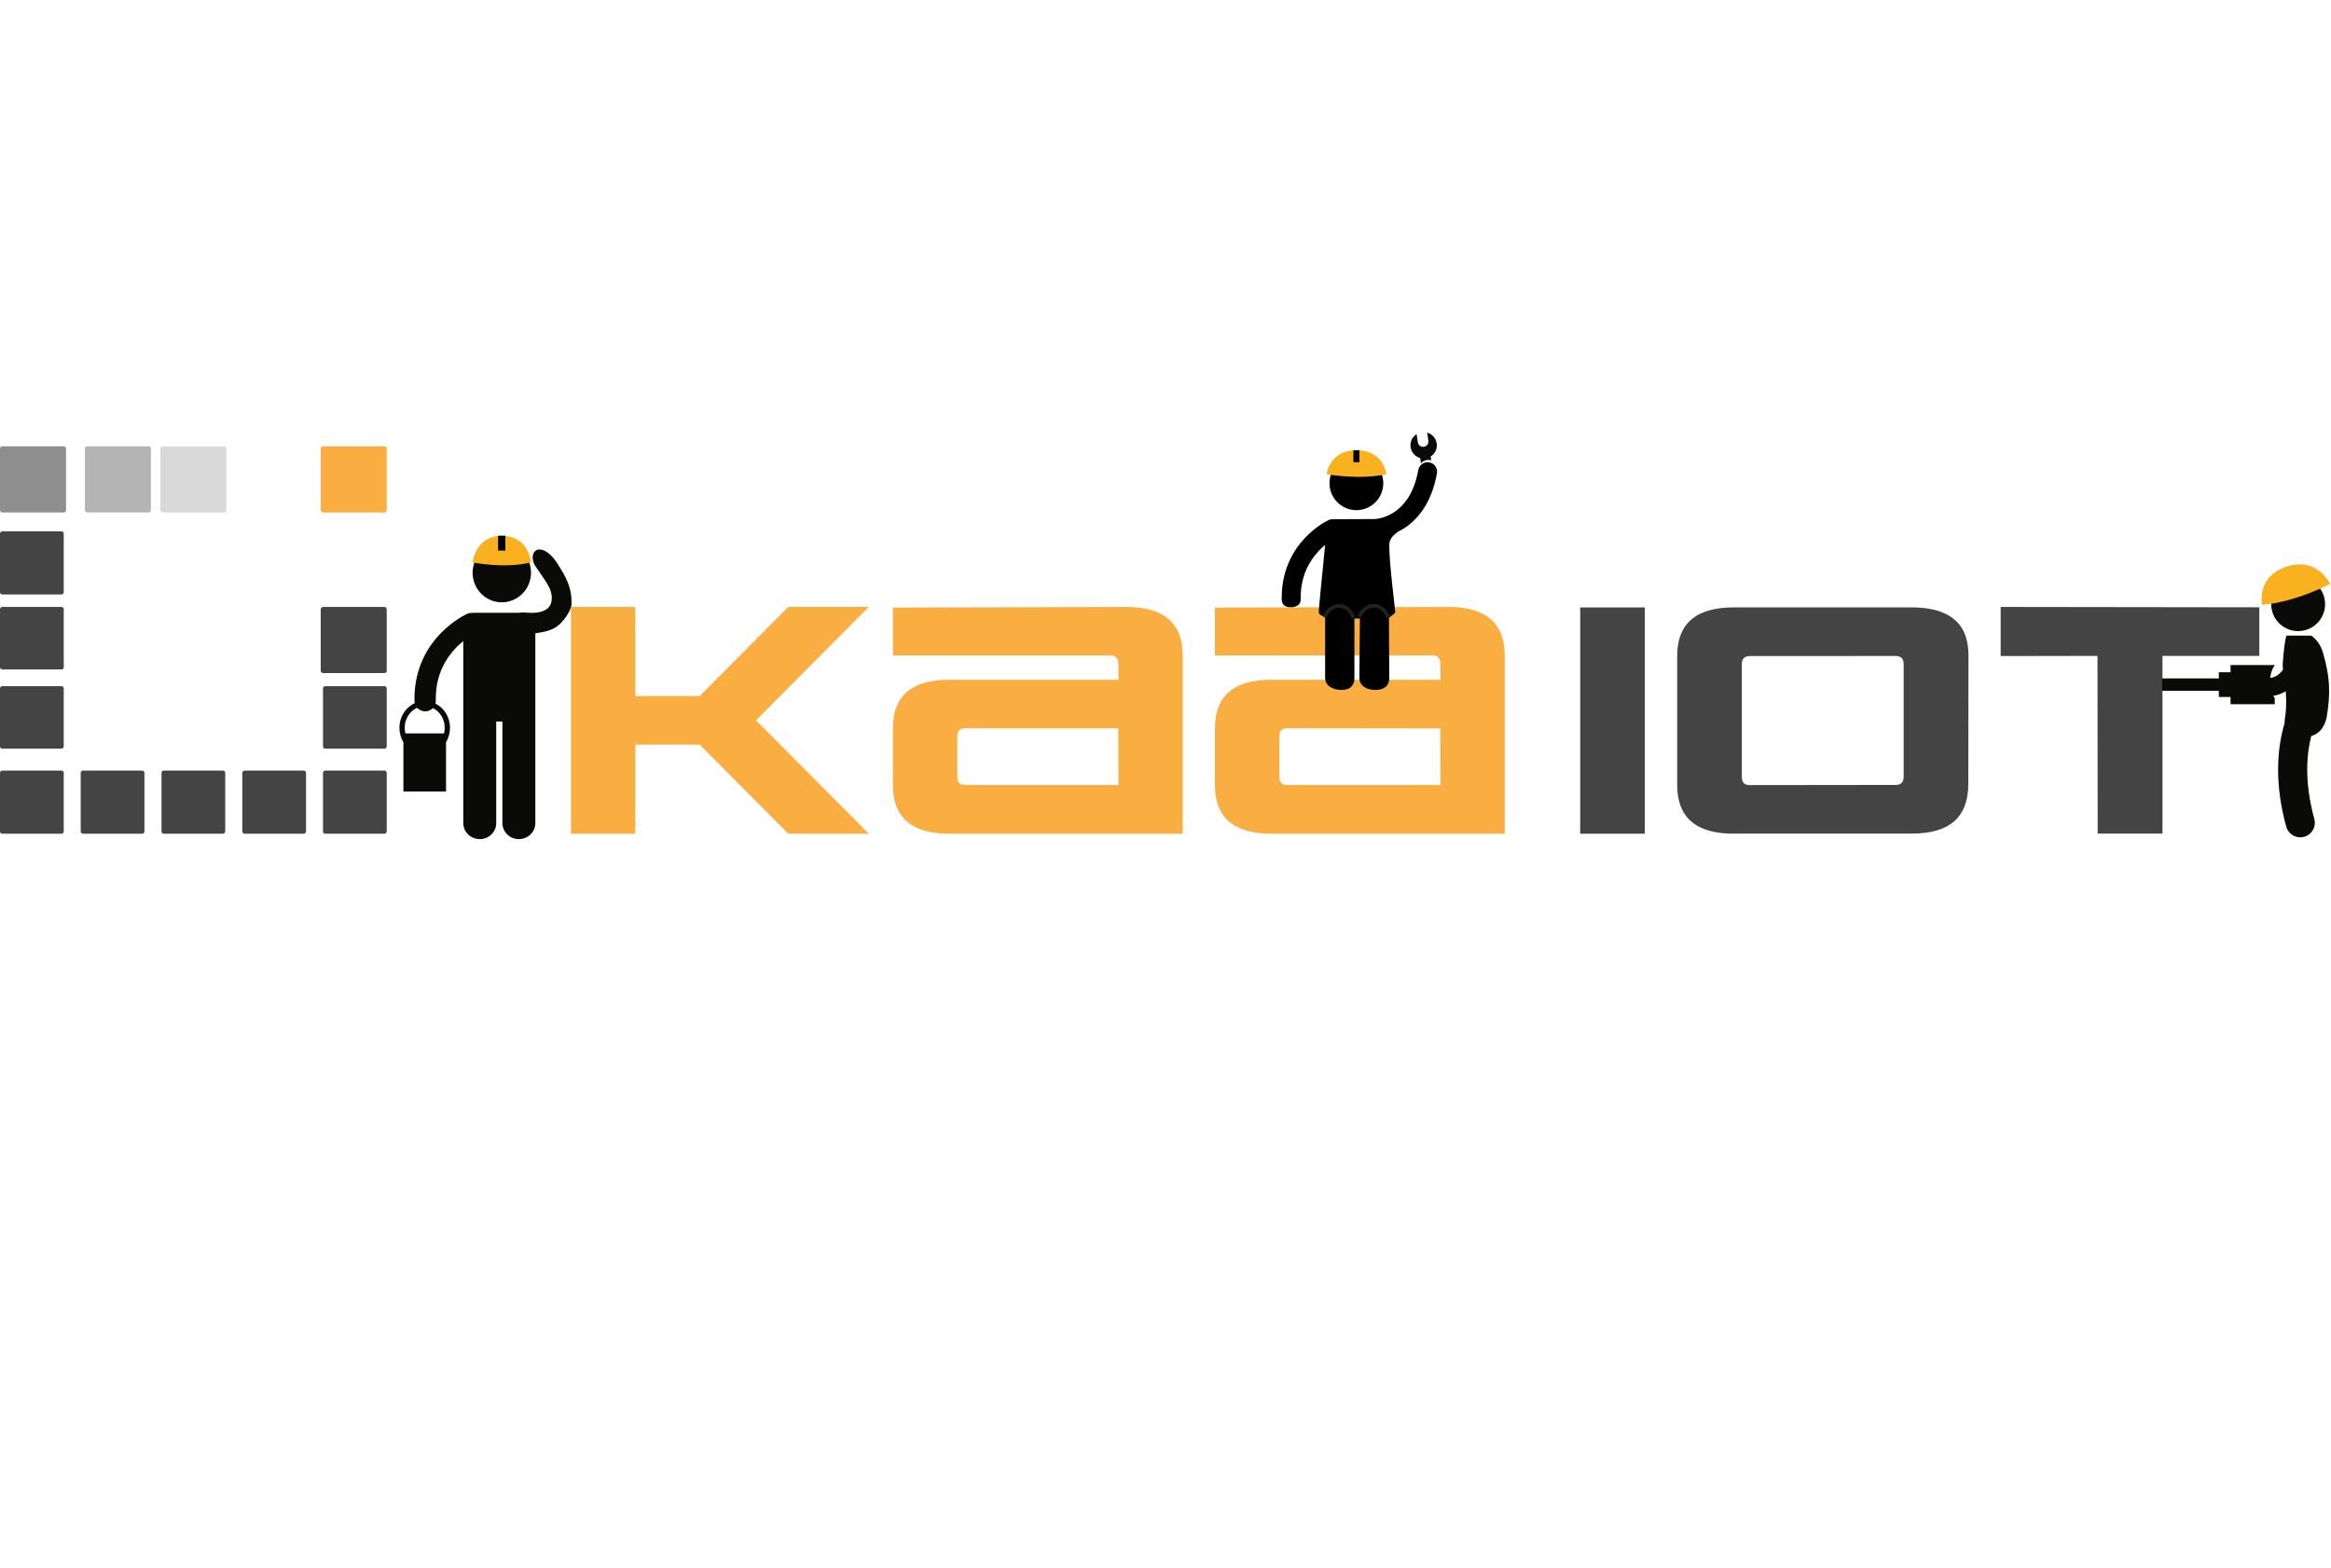 <svg width="440" height="296" viewBox="0 0 440 296" fill="none" xmlns="http://www.w3.org/2000/svg">
<g clip-path="url(#clip0)">
<path d="M72.999 126.629V115.034C73 114.915 72.953 114.802 72.87 114.718C72.786 114.634 72.672 114.587 72.554 114.588H60.98C60.862 114.587 60.748 114.634 60.665 114.718C60.581 114.802 60.535 114.915 60.536 115.034V126.629C60.535 126.747 60.581 126.861 60.665 126.945C60.748 127.028 60.862 127.075 60.98 127.074H72.554C72.673 127.078 72.788 127.032 72.873 126.948C72.957 126.864 73.002 126.748 72.999 126.629Z" fill="#444444"/>
<path d="M72.999 96.306V84.71C73 84.592 72.953 84.478 72.87 84.395C72.786 84.311 72.672 84.264 72.554 84.265H60.98C60.862 84.264 60.748 84.311 60.665 84.395C60.581 84.478 60.535 84.592 60.536 84.71V96.306C60.535 96.424 60.581 96.538 60.665 96.622C60.748 96.705 60.862 96.752 60.98 96.751H72.554C72.672 96.752 72.786 96.705 72.87 96.622C72.953 96.538 73 96.424 72.999 96.306Z" fill="#FAAE42"/>
<path d="M72.999 140.923V129.965C73 129.853 72.955 129.746 72.874 129.667C72.793 129.588 72.684 129.544 72.57 129.544H61.396C61.282 129.544 61.172 129.588 61.092 129.667C61.011 129.746 60.966 129.853 60.967 129.965V140.923C60.966 141.035 61.011 141.143 61.092 141.222C61.172 141.301 61.282 141.345 61.396 141.344H72.57C72.805 141.34 72.994 141.154 72.999 140.923ZM12.032 125.967V115.009C12.033 114.897 11.988 114.79 11.907 114.711C11.826 114.632 11.717 114.588 11.603 114.588H0.429C0.315 114.588 0.205 114.632 0.125 114.711C0.044 114.79 -0.001 114.897 1.25433e-05 115.009V125.967C-0.001 126.079 0.044 126.187 0.125 126.266C0.205 126.345 0.315 126.389 0.429 126.388H11.603C11.717 126.392 11.829 126.349 11.91 126.269C11.991 126.189 12.035 126.08 12.032 125.967ZM12.032 140.923V129.965C12.033 129.853 11.988 129.746 11.907 129.667C11.826 129.588 11.717 129.544 11.603 129.544H0.429C0.315 129.544 0.205 129.588 0.125 129.667C0.044 129.746 -0.001 129.853 1.25433e-05 129.965V140.923C-0.001 141.035 0.044 141.143 0.125 141.222C0.205 141.301 0.315 141.345 0.429 141.344H11.603C11.838 141.34 12.027 141.154 12.032 140.923Z" fill="#444444"/>
<path opacity="0.6" d="M12.463 96.306V84.711C12.464 84.592 12.418 84.478 12.334 84.395C12.251 84.311 12.137 84.264 12.019 84.265H0.445C0.326 84.264 0.213 84.311 0.129 84.395C0.046 84.478 -0.001 84.592 1.29931e-05 84.711V96.306C-0.001 96.424 0.046 96.538 0.129 96.622C0.213 96.706 0.326 96.752 0.445 96.751H12.019C12.137 96.752 12.251 96.706 12.334 96.622C12.418 96.538 12.464 96.424 12.463 96.306Z" fill="#444444"/>
<path d="M12.032 111.806V100.743C12.033 100.631 11.988 100.522 11.907 100.442C11.826 100.362 11.717 100.318 11.603 100.319H0.429C0.315 100.318 0.205 100.362 0.125 100.442C0.044 100.522 -0.001 100.631 1.25433e-05 100.743V111.806C-0.001 111.919 0.044 112.028 0.125 112.108C0.205 112.188 0.315 112.232 0.429 112.231H11.603C11.838 112.227 12.027 112.039 12.032 111.806ZM72.999 156.973V145.91C73 145.797 72.955 145.688 72.874 145.608C72.793 145.529 72.684 145.484 72.57 145.485H61.396C61.282 145.484 61.172 145.529 61.092 145.608C61.011 145.688 60.966 145.797 60.967 145.91V156.973C60.966 157.086 61.011 157.194 61.092 157.274C61.172 157.354 61.282 157.398 61.396 157.397H72.57C72.805 157.393 72.994 157.205 72.999 156.973ZM57.765 156.973V145.91C57.766 145.797 57.721 145.688 57.641 145.608C57.56 145.529 57.45 145.484 57.336 145.485H46.163C46.049 145.484 45.939 145.529 45.858 145.608C45.778 145.688 45.733 145.797 45.734 145.91V156.973C45.733 157.086 45.778 157.194 45.858 157.274C45.939 157.354 46.049 157.398 46.163 157.398H57.32C57.56 157.4 57.759 157.211 57.765 156.973ZM42.515 156.973V145.91C42.516 145.797 42.471 145.688 42.391 145.608C42.31 145.529 42.2 145.484 42.086 145.485H30.913C30.799 145.484 30.689 145.529 30.608 145.608C30.528 145.688 30.483 145.797 30.484 145.91V156.973C30.483 157.086 30.528 157.194 30.608 157.274C30.689 157.354 30.799 157.398 30.913 157.397H42.086C42.321 157.393 42.511 157.205 42.515 156.973ZM12.032 156.973V145.91C12.033 145.797 11.988 145.688 11.907 145.608C11.826 145.529 11.717 145.484 11.603 145.485H0.429C0.315 145.484 0.205 145.529 0.125 145.608C0.044 145.688 -0.001 145.797 1.25433e-05 145.91V156.973C-0.001 157.086 0.044 157.194 0.125 157.274C0.205 157.354 0.315 157.398 0.429 157.397H11.603C11.838 157.393 12.027 157.205 12.032 156.973ZM27.265 156.973V145.91C27.266 145.797 27.221 145.688 27.14 145.608C27.06 145.529 26.95 145.484 26.836 145.485H15.663C15.549 145.484 15.439 145.529 15.358 145.608C15.278 145.688 15.233 145.797 15.233 145.91V156.973C15.233 157.086 15.278 157.194 15.358 157.274C15.439 157.354 15.549 157.398 15.663 157.397H26.836C26.95 157.398 27.06 157.354 27.14 157.274C27.221 157.194 27.266 157.086 27.265 156.973Z" fill="#444444"/>
<path opacity="0.2" d="M42.731 96.306V84.71C42.732 84.592 42.685 84.478 42.602 84.395C42.518 84.311 42.405 84.264 42.286 84.265H30.712C30.594 84.264 30.481 84.311 30.397 84.395C30.314 84.478 30.267 84.592 30.268 84.71V96.306C30.267 96.424 30.314 96.538 30.397 96.622C30.481 96.705 30.594 96.752 30.712 96.751H42.286C42.405 96.752 42.518 96.705 42.602 96.622C42.685 96.538 42.732 96.424 42.731 96.306Z" fill="#444444"/>
<path opacity="0.4" d="M28.487 96.306V84.71C28.488 84.592 28.442 84.478 28.358 84.395C28.275 84.311 28.161 84.264 28.043 84.265H16.469C16.351 84.264 16.237 84.311 16.154 84.395C16.07 84.478 16.023 84.592 16.024 84.71V96.306C16.023 96.424 16.07 96.538 16.154 96.621C16.237 96.705 16.351 96.752 16.469 96.751H28.043C28.162 96.755 28.277 96.709 28.361 96.625C28.446 96.54 28.491 96.425 28.487 96.306Z" fill="#444444"/>
<path d="M132.07 131.411L148.792 114.588H163.985L142.708 135.993L163.985 157.398H148.792L132.07 140.575H119.919V157.398H107.768V114.588H119.919V131.411H132.07ZM168.54 114.704L212.606 114.588C219.693 114.588 223.239 117.649 223.244 123.769V157.398H179.178C172.091 157.398 168.545 154.337 168.54 148.217V137.482C168.54 131.394 172.091 128.334 179.178 128.334H211.126L211.093 125.274C211.093 124.249 210.6 123.752 209.597 123.752H168.54V114.704ZM182.187 137.482C181.2 137.482 180.691 138.011 180.691 139.07V146.679C180.691 147.704 181.2 148.201 182.203 148.201H211.11L211.077 137.498L182.187 137.482ZM229.328 114.704L273.395 114.588C280.481 114.588 284.027 117.649 284.033 123.769V157.398H239.967C232.88 157.398 229.334 154.337 229.328 148.217V137.482C229.328 131.394 232.88 128.334 239.967 128.334H271.915L271.882 125.274C271.882 124.249 271.389 123.752 270.385 123.752H229.328V114.704ZM242.976 137.482C241.989 137.482 241.479 138.011 241.479 139.07V146.679C241.479 147.704 241.989 148.201 242.992 148.201H271.898L271.882 137.515L242.976 137.482Z" fill="#FAAE42"/>
<path d="M310.478 114.687V157.398H298.276V114.687H310.478ZM327.27 157.398C320.154 157.398 316.593 154.344 316.587 148.238V123.83C316.587 117.724 320.148 114.671 327.27 114.671H360.87C367.987 114.671 371.553 117.724 371.57 123.632L371.537 148.04C371.52 154.328 367.97 157.381 360.87 157.381H327.27V157.398ZM330.292 123.863C329.301 123.863 328.789 124.375 328.789 125.381V146.704C328.789 147.727 329.284 148.222 330.292 148.222L357.816 148.189C358.839 148.189 359.335 147.677 359.335 146.671V125.365C359.335 124.342 358.823 123.847 357.816 123.847L330.292 123.863ZM426.469 114.654V123.83H408.191V157.381H395.957L395.924 123.83L377.646 123.863V114.588L426.469 114.654Z" fill="#444444"/>
<path fill-rule="evenodd" clip-rule="evenodd" d="M101.051 155.395V119.577C101.521 119.429 103.52 119.37 105.057 118.327C106.274 117.502 107.842 115.317 107.883 114.031C107.973 111.123 107.01 109.124 105.057 106.156C103.645 104.008 101.902 103.292 101.051 104.008C100.2 104.724 100.563 106.132 101.051 106.872C102.938 109.736 104.351 111.168 104.13 113.315C103.801 116.51 98.981 115.555 98.564 115.62C98.357 115.653 98.197 115.668 98.1 115.676C97.931 115.684 97.861 115.688 97.793 115.696H89.393C89.303 115.696 89.215 115.704 89.127 115.716C88.815 115.701 88.493 115.755 88.189 115.891C88.039 115.961 85.633 117.039 83.172 119.577C80.716 122.096 78.225 126.19 78.236 131.912C78.236 132.066 78.237 132.23 78.242 132.401C78.246 132.523 78.262 132.642 78.287 132.757C76.572 133.536 75.395 135.341 75.392 137.408C75.393 138.404 75.671 139.337 76.146 140.126V149.439H84.192V140.126C84.668 139.337 84.945 138.404 84.946 137.408C84.943 135.402 83.832 133.648 82.2 132.833C82.245 132.661 82.269 132.48 82.263 132.293C82.26 132.171 82.259 132.045 82.259 131.912C82.27 127.307 84.168 124.281 86.101 122.263C86.558 121.789 87.017 121.381 87.45 121.03V155.395C87.45 157.067 88.842 158.422 90.559 158.422C92.276 158.422 93.668 157.067 93.668 155.395V136.228H94.833V155.395C94.833 157.067 96.225 158.422 97.942 158.422C99.659 158.422 101.051 157.067 101.051 155.395ZM83.941 137.408C83.941 137.776 83.891 138.131 83.807 138.469H76.531C76.446 138.131 76.397 137.776 76.397 137.408C76.397 136.267 76.83 135.241 77.518 134.506C77.868 134.132 78.281 133.836 78.736 133.633C79.106 134.046 79.649 134.306 80.252 134.306C80.271 134.306 80.289 134.306 80.308 134.306C80.866 134.291 81.363 134.056 81.717 133.69C82.127 133.89 82.5 134.164 82.82 134.506C83.508 135.241 83.941 136.267 83.941 137.408Z" fill="#0A0B09"/>
<path fill-rule="evenodd" clip-rule="evenodd" d="M100.089 109.396C100.779 106.391 98.935 103.387 95.971 102.688C93.007 101.988 90.043 103.857 89.353 106.862C88.663 109.867 90.507 112.871 93.471 113.57C96.436 114.27 99.399 112.401 100.089 109.396Z" fill="#0A0B09"/>
<path fill-rule="evenodd" clip-rule="evenodd" d="M94.721 101.144C97.121 101.144 99.682 102.401 100.234 106.173C95.272 107.431 89.208 106.173 89.208 106.173C89.208 106.173 89.759 101.144 94.721 101.144Z" fill="#F9B11F"/>
<path fill-rule="evenodd" clip-rule="evenodd" d="M94.015 101.144H95.393V103.938H94.015V101.144Z" fill="black"/>
<path fill-rule="evenodd" clip-rule="evenodd" d="M264.719 99.94C266.039 99.145 267.43 97.951 268.602 96.221C269.776 94.493 270.725 92.242 271.237 89.371C271.411 88.398 270.764 87.468 269.792 87.294C268.82 87.12 267.891 87.767 267.717 88.74C267.279 91.183 266.51 92.931 265.643 94.21C264.342 96.122 262.794 97.039 261.545 97.521C260.923 97.759 260.381 97.88 260.011 97.939C259.826 97.97 259.684 97.984 259.598 97.991C259.447 97.998 251.699 98.017 251.621 98.028C251.343 98.013 251.058 98.063 250.787 98.187C250.654 98.251 248.515 99.237 246.328 101.555C244.144 103.857 241.93 107.597 241.94 112.826C241.94 112.967 241.689 114.646 243.602 114.646C245.516 114.646 245.524 113.345 245.52 113.174C245.516 113.063 245.516 112.947 245.516 112.826C245.525 108.618 247.213 105.854 248.931 104.009C249.338 103.577 249.745 103.203 250.131 102.883C249.331 110.845 248.931 115.067 248.931 115.551C248.931 116.277 250.131 116.277 250.131 116.77C250.131 121.184 250.131 124.926 250.131 127.997C250.131 129.525 251.686 130.26 253.212 130.26C254.738 130.26 255.658 129.525 255.658 127.997V116.77H256.694L256.597 127.997C256.597 129.525 258.072 130.26 259.598 130.26C261.124 130.26 262.239 129.579 262.239 127.997C262.239 124.404 262.192 123.702 262.178 116.798C262.178 116.415 263.368 115.933 263.367 115.551C263.367 115.169 262.185 106.027 262.239 102.883C262.271 100.961 264.564 100.032 264.719 99.94Z" fill="black"/>
<path fill-rule="evenodd" clip-rule="evenodd" d="M254.882 96.183C257.612 96.821 260.342 95.118 260.977 92.38C261.613 89.642 259.915 86.905 257.184 86.268C254.454 85.631 251.725 87.333 251.089 90.071C250.453 92.809 252.152 95.546 254.882 96.183Z" fill="black"/>
<path fill-rule="evenodd" clip-rule="evenodd" d="M256.033 85.003C258.489 85.003 261.11 86.134 261.674 89.529C256.597 90.66 250.391 89.529 250.391 89.529C250.391 89.529 250.955 85.003 256.033 85.003Z" fill="#F9B11F"/>
<path fill-rule="evenodd" clip-rule="evenodd" d="M255.469 85.003H256.597V87.266H255.469V85.003Z" fill="black"/>
<path d="M255.469 116.61C255.041 115.303 253.982 114.379 252.745 114.379C251.557 114.379 250.534 115.231 250.075 116.454" stroke="#212121" stroke-width="0.689"/>
<path d="M262.043 116.621C261.611 115.302 260.542 114.369 259.292 114.369C258.093 114.369 257.06 115.228 256.597 116.464" stroke="#212121" stroke-width="0.689"/>
<path fill-rule="evenodd" clip-rule="evenodd" d="M270.161 86.911L270.055 86.189C270.865 85.68 271.344 84.726 271.195 83.717C271.048 82.707 270.316 81.929 269.393 81.671L269.618 83.207C269.699 83.758 269.319 84.269 268.769 84.348C268.219 84.427 267.708 84.045 267.628 83.495L267.402 81.958C266.592 82.466 266.114 83.42 266.262 84.43C266.41 85.439 267.143 86.218 268.065 86.477L268.211 87.478C268.327 87.342 268.46 87.224 268.61 87.126C269.078 86.822 269.646 86.751 270.161 86.911Z" fill="#0A0B09"/>
<path fill-rule="evenodd" clip-rule="evenodd" d="M434.717 119.068C431.954 119.574 429.305 117.745 428.798 114.982C428.293 112.22 430.122 109.57 432.884 109.064C435.647 108.558 438.296 110.388 438.803 113.15C439.309 115.912 437.479 118.562 434.717 119.068Z" fill="#0A0B09"/>
<path fill-rule="evenodd" clip-rule="evenodd" d="M428.488 128.701C428.488 129.928 428.832 131.075 429.386 131.803V132.951H421.038V131.589H418.829V130.421H408.128V128.086H418.829V126.919H421.038V125.557H429.386V125.594C429.108 125.955 428.873 126.431 428.712 127.009C428.563 127.543 428.488 128.112 428.488 128.701Z" fill="#0A0B09"/>
<path fill-rule="evenodd" clip-rule="evenodd" d="M431.778 106.921C428.983 107.776 426.403 110.013 426.976 114.185C433.161 113.742 439.82 110.258 439.82 110.258C439.82 110.258 437.558 105.154 431.778 106.921Z" fill="#F9B11F"/>
<path fill-rule="evenodd" clip-rule="evenodd" d="M434.199 158.086C432.995 158.086 431.889 157.289 431.552 156.071C430.42 151.992 430.015 148.368 430.015 145.296C430.016 141.505 430.628 138.565 431.222 136.605C431.229 136.338 431.25 136.045 431.285 135.718C431.868 132.531 431.338 128.837 430.885 125.893C430.823 125.488 431.26 120.387 431.628 119.999H436.263C437.216 120.66 438.05 121.724 438.5 123.267C439.784 127.771 439.967 130.671 439.167 135.524C438.642 137.671 437.522 138.595 436.271 138.961C435.882 140.465 435.514 142.6 435.514 145.296C435.514 147.888 435.853 151.003 436.85 154.601C437.256 156.065 436.399 157.58 434.936 157.985C434.69 158.054 434.443 158.086 434.199 158.086Z" fill="#0A0B09"/>
<path fill-rule="evenodd" clip-rule="evenodd" d="M427.6 127.958C428.455 128.072 429.039 127.93 429.535 127.693C430.128 127.402 430.645 126.885 431.081 126.214C431.331 125.832 431.545 125.407 431.722 124.987C431.902 124.562 432.044 124.141 432.149 123.773C432.255 123.407 432.325 123.094 432.368 122.88C432.39 122.773 432.404 122.691 432.413 122.639C432.417 122.613 432.42 122.596 432.421 122.585L432.422 122.582C432.553 121.632 433.413 120.941 434.343 121.038C435.272 121.136 435.919 121.984 435.788 122.934C435.762 123.037 435.552 124.747 434.641 126.685C434.432 127.131 434.185 127.588 433.896 128.041C433.442 128.74 432.871 129.43 432.14 130.016C431.051 130.9 429.559 131.501 427.875 131.454C427.139 131.437 426.376 131.311 425.58 131.068C424.553 130.755 423.472 130.249 422.322 129.536C422.027 129.352 421.812 129.089 421.684 128.788C421.471 128.285 421.503 127.678 421.823 127.165C422.155 126.633 422.716 126.335 423.284 126.324C423.59 126.319 423.898 126.395 424.174 126.567C425.31 127.272 426.267 127.669 427.043 127.855C427.241 127.901 427.426 127.934 427.6 127.958Z" fill="#0A0B09"/>
</g>
<defs>
<clipPath id="clip0">
<rect width="440" height="296" fill="white"/>
</clipPath>
</defs>
</svg>
